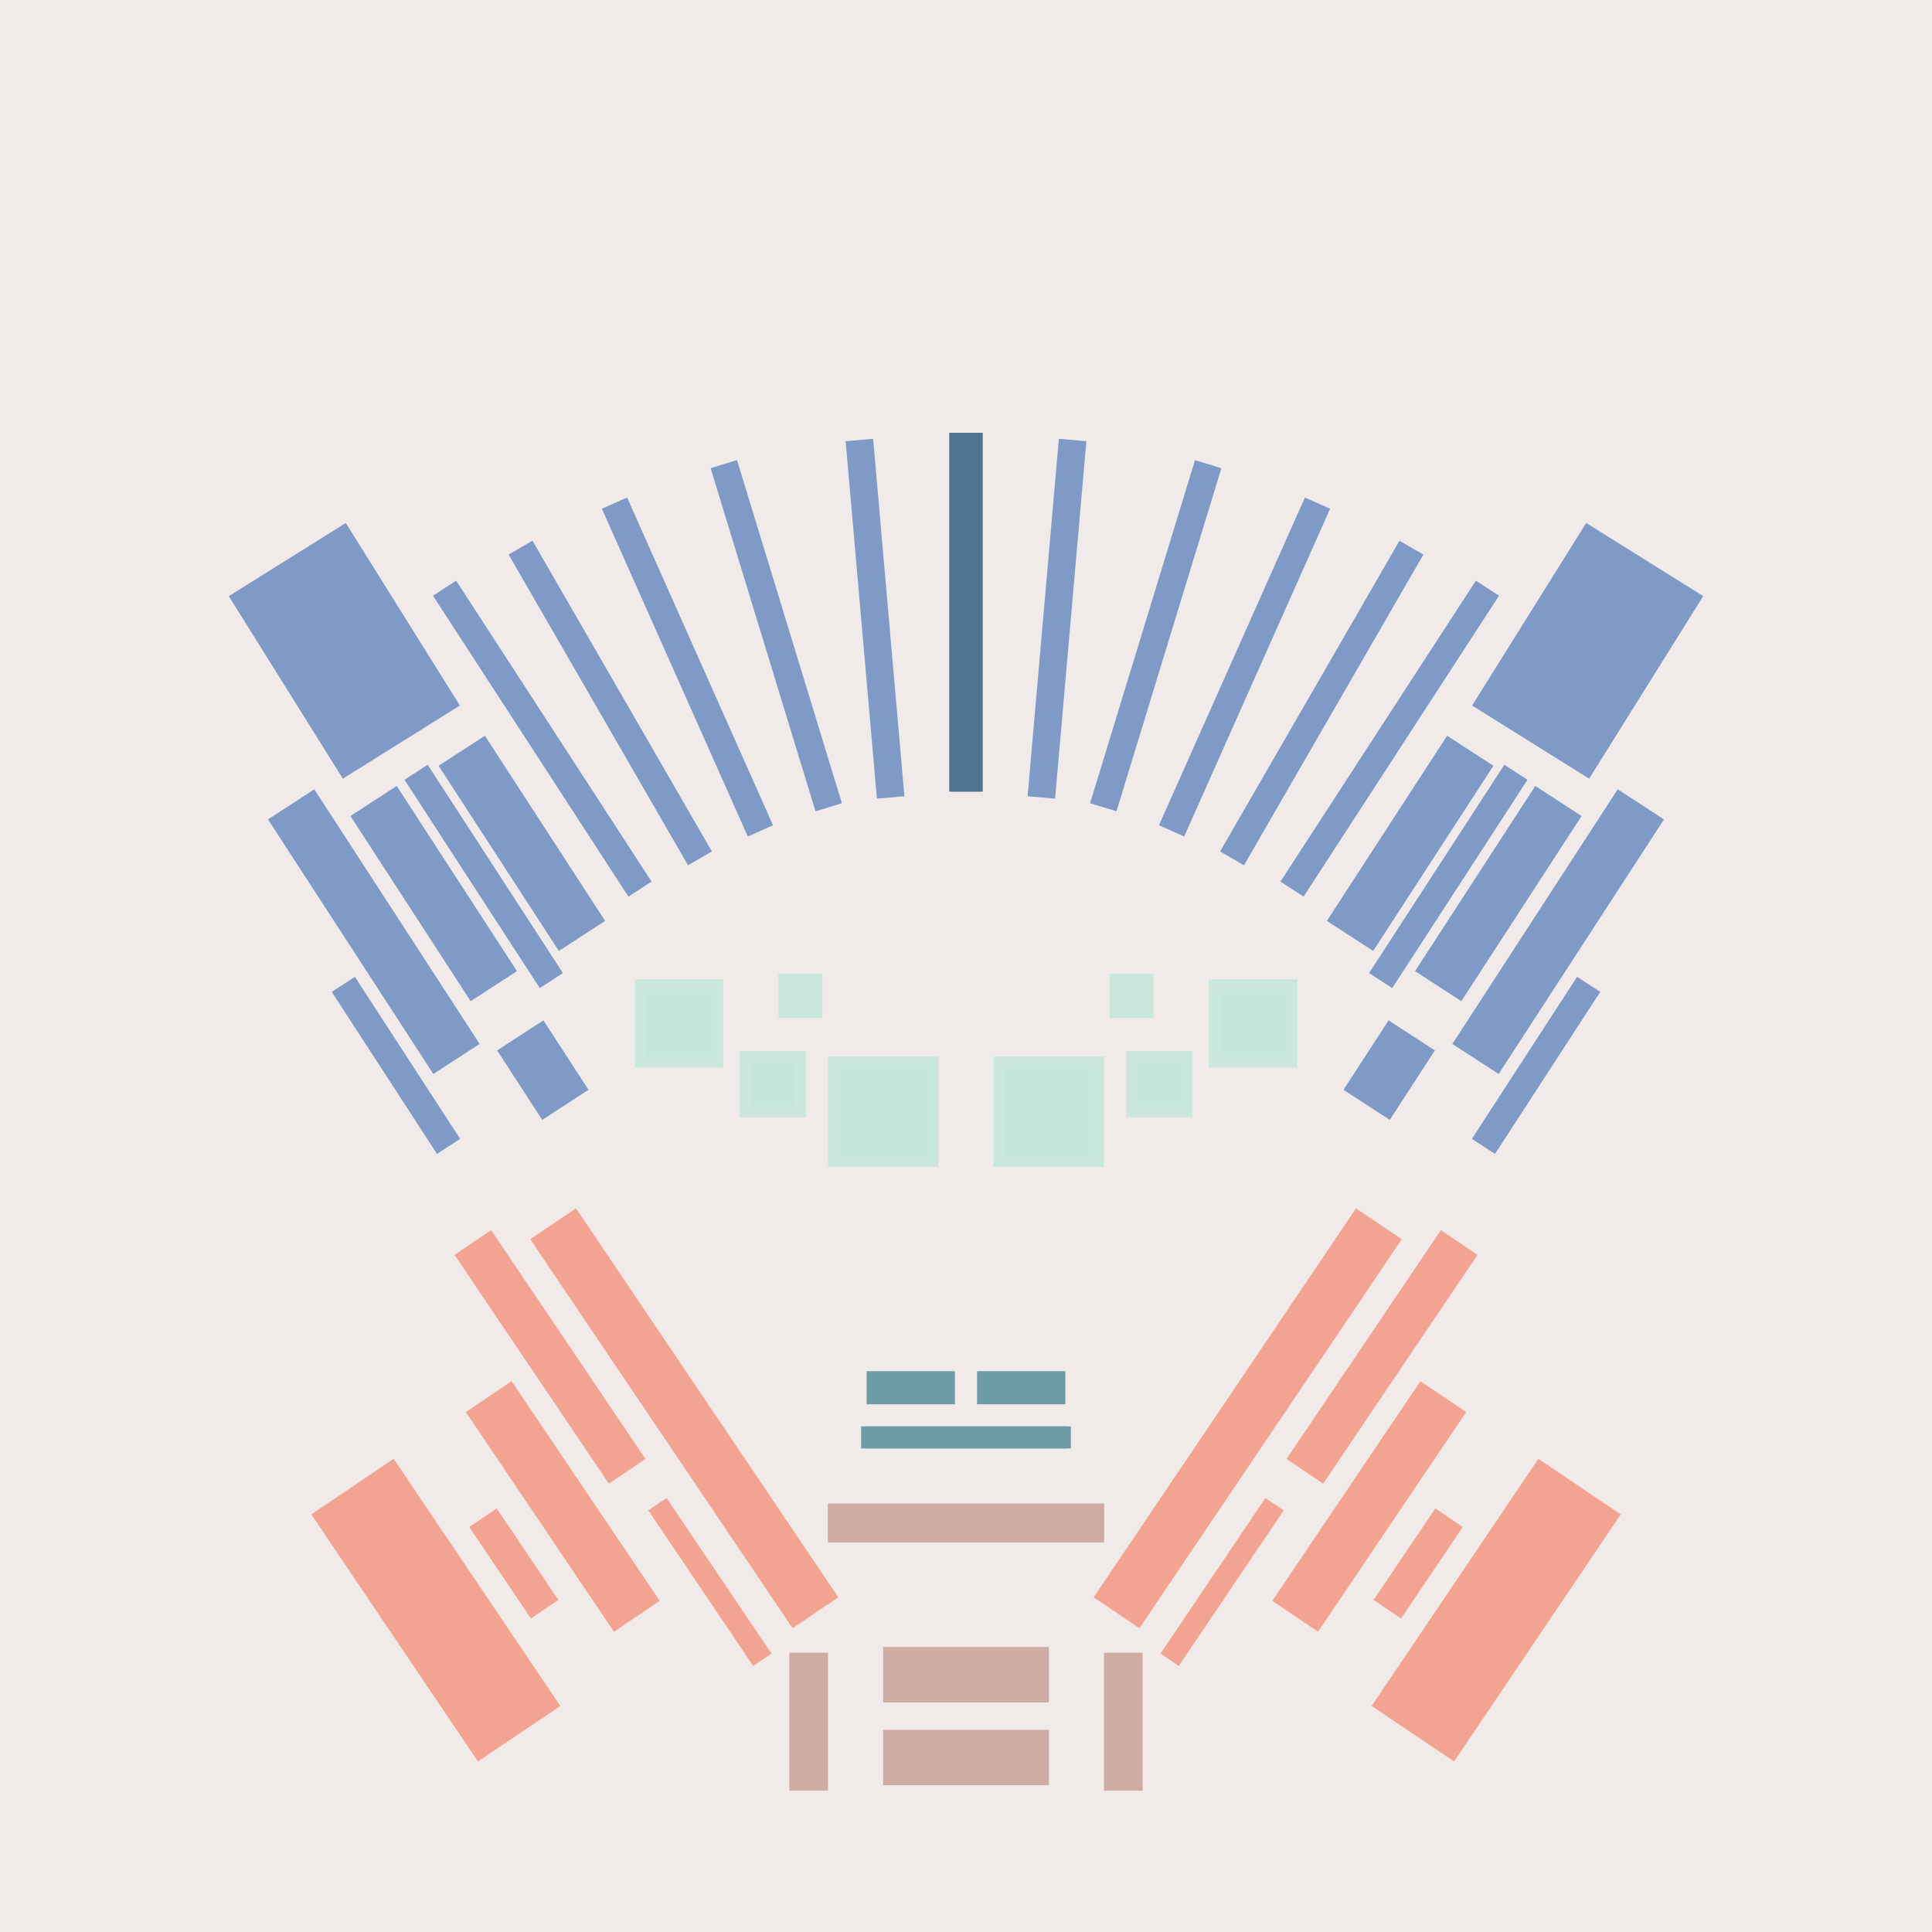 <svg xmlns='http://www.w3.org/2000/svg' preserveAspectRatio='xMinYMin meet' viewBox='0 0 350 350'> <filter id='neon' y='-2' x='-1' width='350' height='350'><feDropShadow flood-color='#8A795D' dx='0' dy='6' flood-opacity='0.65' stdDeviation='2.5' result='shadow'/><feOffset in='StrokePaint' dx='0' dy='2.4' result='offStrPnt'/><feFlood flood-color='#4A4132' flood-opacity='2' result='flood1' /><feOffset in='SourceGraphic' dx='0' dy='2' result='offFlood'/><feOffset in='SourceGraphic' dx='0' dy='9' result='offShadow'/><feComposite in='flood1' in2='offFlood' operator='in'  result='cmpFlood' /><feComposite in='shadow' in2='offShadow' operator='in' result='cmpSha' /><feGaussianBlur in='offStrPnt' stdDeviation='1' result='bStrokeP'/><feGaussianBlur in='cmpFlood' stdDeviation='0.6' result='bFlood'/><feGaussianBlur in='cmpSha' stdDeviation='0.6' result='bShadow'/><feMerge><feMergeNode in='bStrokeP'/><feMergeNode in='bshadow'/><feMergeNode in='bFlood'/><feMergeNode in='SourceGraphic'/></feMerge></filter>  <rect width='100%'  height='100%' fill='#F0EBE9'/> <g filter='url(#neon)' ><rect x='160' y= '300' width='30 ' height=  '10 '  fill= '#CFACA3' /><rect x='160' y= '285' width='30 ' height=  '10 '  fill= '#CFACA3' /><rect x='143' y= '286' width='7  ' height=  '25 '  fill= '#CFACA3' /><rect x='150' y= '259' width='50 ' height=  '7  '  fill= '#CFACA3' /><rect x='70 ' y= '251' width='18 ' height=  '54 '  fill= '#f2a391' transform = '  translate( -142   , 92  ) rotate ( -34)'  /><rect x='96 ' y= '207' width='8  ' height=  '50 '  fill= '#f2a391' transform = '  translate( -113   , 96  ) rotate ( -34)'  /><rect x='97 ' y= '236' width='10 ' height=  '48 '  fill= '#f2a391' transform = '  translate( -128   , 101 ) rotate ( -34)'  /><rect x='127' y= '256' width='4  ' height=  '34 '  fill= '#f2a391' transform = '  translate( -131   , 119 ) rotate ( -34)'  /><rect x='90 ' y= '260' width='6  ' height=  '20 '  fill= '#f2a391' transform = '  translate( -135   , 98  ) rotate ( -34)'  /><rect x='119' y= '201' width='10 ' height=  '85 '  fill= '#f2a391' transform = '  translate( -115   , 111 ) rotate ( -34)'  /><rect x='160' y= '300' width='30 ' height=  '10 '  fill= '#CFACA3' transform= 'scale(-1,1) translate(-350,0)'/><rect x='160' y= '285' width='30 ' height=  '10 '  fill= '#CFACA3' transform= 'scale(-1,1) translate(-350,0)'/><rect x='143' y= '286' width='7  ' height=  '25 '  fill= '#CFACA3' transform= 'scale(-1,1) translate(-350,0)'/><rect x='150' y= '259' width='50 ' height=  '7  '  fill= '#CFACA3' transform= 'scale(-1,1) translate(-350,0)'/><rect x='70 ' y= '251' width='18 ' height=  '54 '  fill= '#f2a391' transform = ' scale(-1,1)  translate(-350,0) translate( -142   , 92  ) rotate ( -34)'  /><rect x='96 ' y= '207' width='8  ' height=  '50 '  fill= '#f2a391' transform = ' scale(-1,1)  translate(-350,0) translate( -113   , 96  ) rotate ( -34)'  /><rect x='97 ' y= '236' width='10 ' height=  '48 '  fill= '#f2a391' transform = ' scale(-1,1)  translate(-350,0) translate( -128   , 101 ) rotate ( -34)'  /><rect x='127' y= '256' width='4  ' height=  '34 '  fill= '#f2a391' transform = ' scale(-1,1)  translate(-350,0) translate( -131   , 119 ) rotate ( -34)'  /><rect x='90 ' y= '260' width='6  ' height=  '20 '  fill= '#f2a391' transform = ' scale(-1,1)  translate(-350,0) translate( -135   , 98  ) rotate ( -34)'  /><rect x='119' y= '201' width='10 ' height=  '85 '  fill= '#f2a391' transform = ' scale(-1,1)  translate(-350,0) translate( -115   , 111 ) rotate ( -34)'  /><rect x='172' y= '65 ' width='6  ' height=  '65 '  fill= '#50738F' /><rect x='156' y= '66 ' width='5  ' height=  '65 '  fill= '#7F9AC6' transform = '  translate( 325 , 183 ) rotate ( 175)'  /><rect x='137' y= '70 ' width='5  ' height=  '65 '  fill= '#7F9AC6' transform = '  translate( 304 , 159 ) rotate ( 163)'  /><rect x='122' y= '75 ' width='5  ' height=  '65 '  fill= '#7F9AC6' transform = '  translate( 282 , 155 ) rotate ( 156)'  /><rect x='108' y= '81 ' width='5  ' height=  '65 '  fill= '#7F9AC6' transform = '  translate( 263 , 157 ) rotate ( 150)'  /><rect x='85 ' y= '123' width='5  ' height=  '45 '  fill= '#7F9AC6' transform = '  translate( -65 , 71  ) rotate ( -33)'  /><rect x='89 ' y= '119' width='10 ' height=  '40 '  fill= '#7F9AC6' transform = '  translate( -60 , 74  ) rotate ( -33)'  /><rect x='94 ' y= '173' width='10 ' height=  '15 '  fill= '#7F9AC6' transform = '  translate( -83 , 83  ) rotate ( -33)'  /><rect x='73 ' y= '129' width='10 ' height=  '40 '  fill= '#7F9AC6' transform = '  translate( -68 , 66  ) rotate ( -33)'  /><rect x='69 ' y= '162' width='5  ' height=  '35 '  fill= '#7F9AC6' transform = '  translate( -86 , 68  ) rotate ( -33)'  /><rect x='63 ' y= '128' width='10 ' height=  '55 '  fill= '#7F9AC6' transform = '  translate( -74 , 62  ) rotate ( -33)'  /><rect x='96 ' y= '88 ' width='5  ' height=  '65 '  fill= '#7F9AC6' transform = '  translate( -50 , 73  ) rotate ( -33)'  /><rect x='50 ' y= '85 ' width='25 ' height=  '39 '  fill= '#7F9AC6' transform = '  translate( -46 , 49  ) rotate ( -32)'  /><rect x='172' y= '65 ' width='6  ' height=  '65 '  fill= '#50738F' transform= 'scale(-1,1) translate(-350,0)'/><rect x='156' y= '66 ' width='5  ' height=  '65 '  fill= '#7F9AC6' transform = ' scale(-1,1)  translate(-350,0) translate( 325 , 183 ) rotate ( 175)'  /><rect x='137' y= '70 ' width='5  ' height=  '65 '  fill= '#7F9AC6' transform = ' scale(-1,1)  translate(-350,0) translate( 304 , 159 ) rotate ( 163)'  /><rect x='122' y= '75 ' width='5  ' height=  '65 '  fill= '#7F9AC6' transform = ' scale(-1,1)  translate(-350,0) translate( 282 , 155 ) rotate ( 156)'  /><rect x='108' y= '81 ' width='5  ' height=  '65 '  fill= '#7F9AC6' transform = ' scale(-1,1)  translate(-350,0) translate( 263 , 157 ) rotate ( 150)'  /><rect x='85 ' y= '123' width='5  ' height=  '45 '  fill= '#7F9AC6' transform = ' scale(-1,1)  translate(-350,0) translate( -65 , 71  ) rotate ( -33)'  /><rect x='89 ' y= '119' width='10 ' height=  '40 '  fill= '#7F9AC6' transform = ' scale(-1,1)  translate(-350,0) translate( -60 , 74  ) rotate ( -33)'  /><rect x='94 ' y= '173' width='10 ' height=  '15 '  fill= '#7F9AC6' transform = ' scale(-1,1)  translate(-350,0) translate( -83 , 83  ) rotate ( -33)'  /><rect x='73 ' y= '129' width='10 ' height=  '40 '  fill= '#7F9AC6' transform = ' scale(-1,1)  translate(-350,0) translate( -68 , 66  ) rotate ( -33)'  /><rect x='69 ' y= '162' width='5  ' height=  '35 '  fill= '#7F9AC6' transform = ' scale(-1,1)  translate(-350,0) translate( -86 , 68  ) rotate ( -33)'  /><rect x='63 ' y= '128' width='10 ' height=  '55 '  fill= '#7F9AC6' transform = ' scale(-1,1)  translate(-350,0) translate( -74 , 62  ) rotate ( -33)'  /><rect x='96 ' y= '88 ' width='5  ' height=  '65 '  fill= '#7F9AC6' transform = ' scale(-1,1)  translate(-350,0) translate( -50 , 73  ) rotate ( -33)'  /><rect x='50 ' y= '85 ' width='25 ' height=  '39 '  fill= '#7F9AC6' transform = ' scale(-1,1)  translate(-350,0) translate( -46 , 49  ) rotate ( -32)'  /><rect x='157' y= '235' width='16 ' height=  '6  '  fill= '#6E9CA6' /><rect x='157' y= '245' width='37 ' height=  '4  '  fill= '#6E9CA6' /><rect x='157' y= '235' width='16 ' height=  '6  '  fill= '#6E9CA6' transform= 'scale(-1,1) translate(-350,0)'/><rect x='157' y= '245' width='37 ' height=  '4  '  fill= '#6E9CA6' transform= 'scale(-1,1) translate(-350,0)'/></g><g fill-opacity='0.85'><rect x='150' y= '178' width='20 ' height=  '20 '  fill= '#C3E6DA' filter='url(#neon)'  /><rect x='152' y= '180' width='16 ' height=  '16 '  fill= '#C3E6DA' filter='url(#neon)'  /><rect x='154' y= '182' width='12 ' height=  '12 '  fill= '#C3E6DA' filter='url(#neon)'  /><rect x='156' y= '184' width='8  ' height=  '8  '  fill= '#C3E6DA' filter='url(#neon)'  /><rect x='134' y= '177' width='12 ' height=  '12 '  fill= '#C3E6DA' filter='url(#neon)'  /><rect x='115' y= '164' width='16 ' height=  '16 '  fill= '#C3E6DA' filter='url(#neon)'  /><rect x='117' y= '166' width='12 ' height=  '12 '  fill= '#C3E6DA' filter='url(#neon)'  /><rect x='141' y= '163' width='8  ' height=  '8  '  fill= '#C3E6DA' filter='url(#neon)'  /><rect x='119' y= '168' width='8  ' height=  '8  '  fill= '#C3E6DA' filter='url(#neon)'  /><rect x='136' y= '179' width='8  ' height=  '8  '  fill= '#C3E6DA' filter='url(#neon)'  /><rect x='150' y= '178' width='20 ' height=  '20 '  fill= '#C3E6DA' filter='url(#neon)'  transform= 'scale(-1,1) translate(-350,0)'/><rect x='152' y= '180' width='16 ' height=  '16 '  fill= '#C3E6DA' filter='url(#neon)'  transform= 'scale(-1,1) translate(-350,0)'/><rect x='154' y= '182' width='12 ' height=  '12 '  fill= '#C3E6DA' filter='url(#neon)'  transform= 'scale(-1,1) translate(-350,0)'/><rect x='156' y= '184' width='8  ' height=  '8  '  fill= '#C3E6DA' filter='url(#neon)'  transform= 'scale(-1,1) translate(-350,0)'/><rect x='134' y= '177' width='12 ' height=  '12 '  fill= '#C3E6DA' filter='url(#neon)'  transform= 'scale(-1,1) translate(-350,0)'/><rect x='115' y= '164' width='16 ' height=  '16 '  fill= '#C3E6DA' filter='url(#neon)'  transform= 'scale(-1,1) translate(-350,0)'/><rect x='117' y= '166' width='12 ' height=  '12 '  fill= '#C3E6DA' filter='url(#neon)'  transform= 'scale(-1,1) translate(-350,0)'/><rect x='141' y= '163' width='8  ' height=  '8  '  fill= '#C3E6DA' filter='url(#neon)'  transform= 'scale(-1,1) translate(-350,0)'/><rect x='119' y= '168' width='8  ' height=  '8  '  fill= '#C3E6DA' filter='url(#neon)'  transform= 'scale(-1,1) translate(-350,0)'/><rect x='136' y= '179' width='8  ' height=  '8  '  fill= '#C3E6DA' filter='url(#neon)'  transform= 'scale(-1,1) translate(-350,0)'/></g></svg>